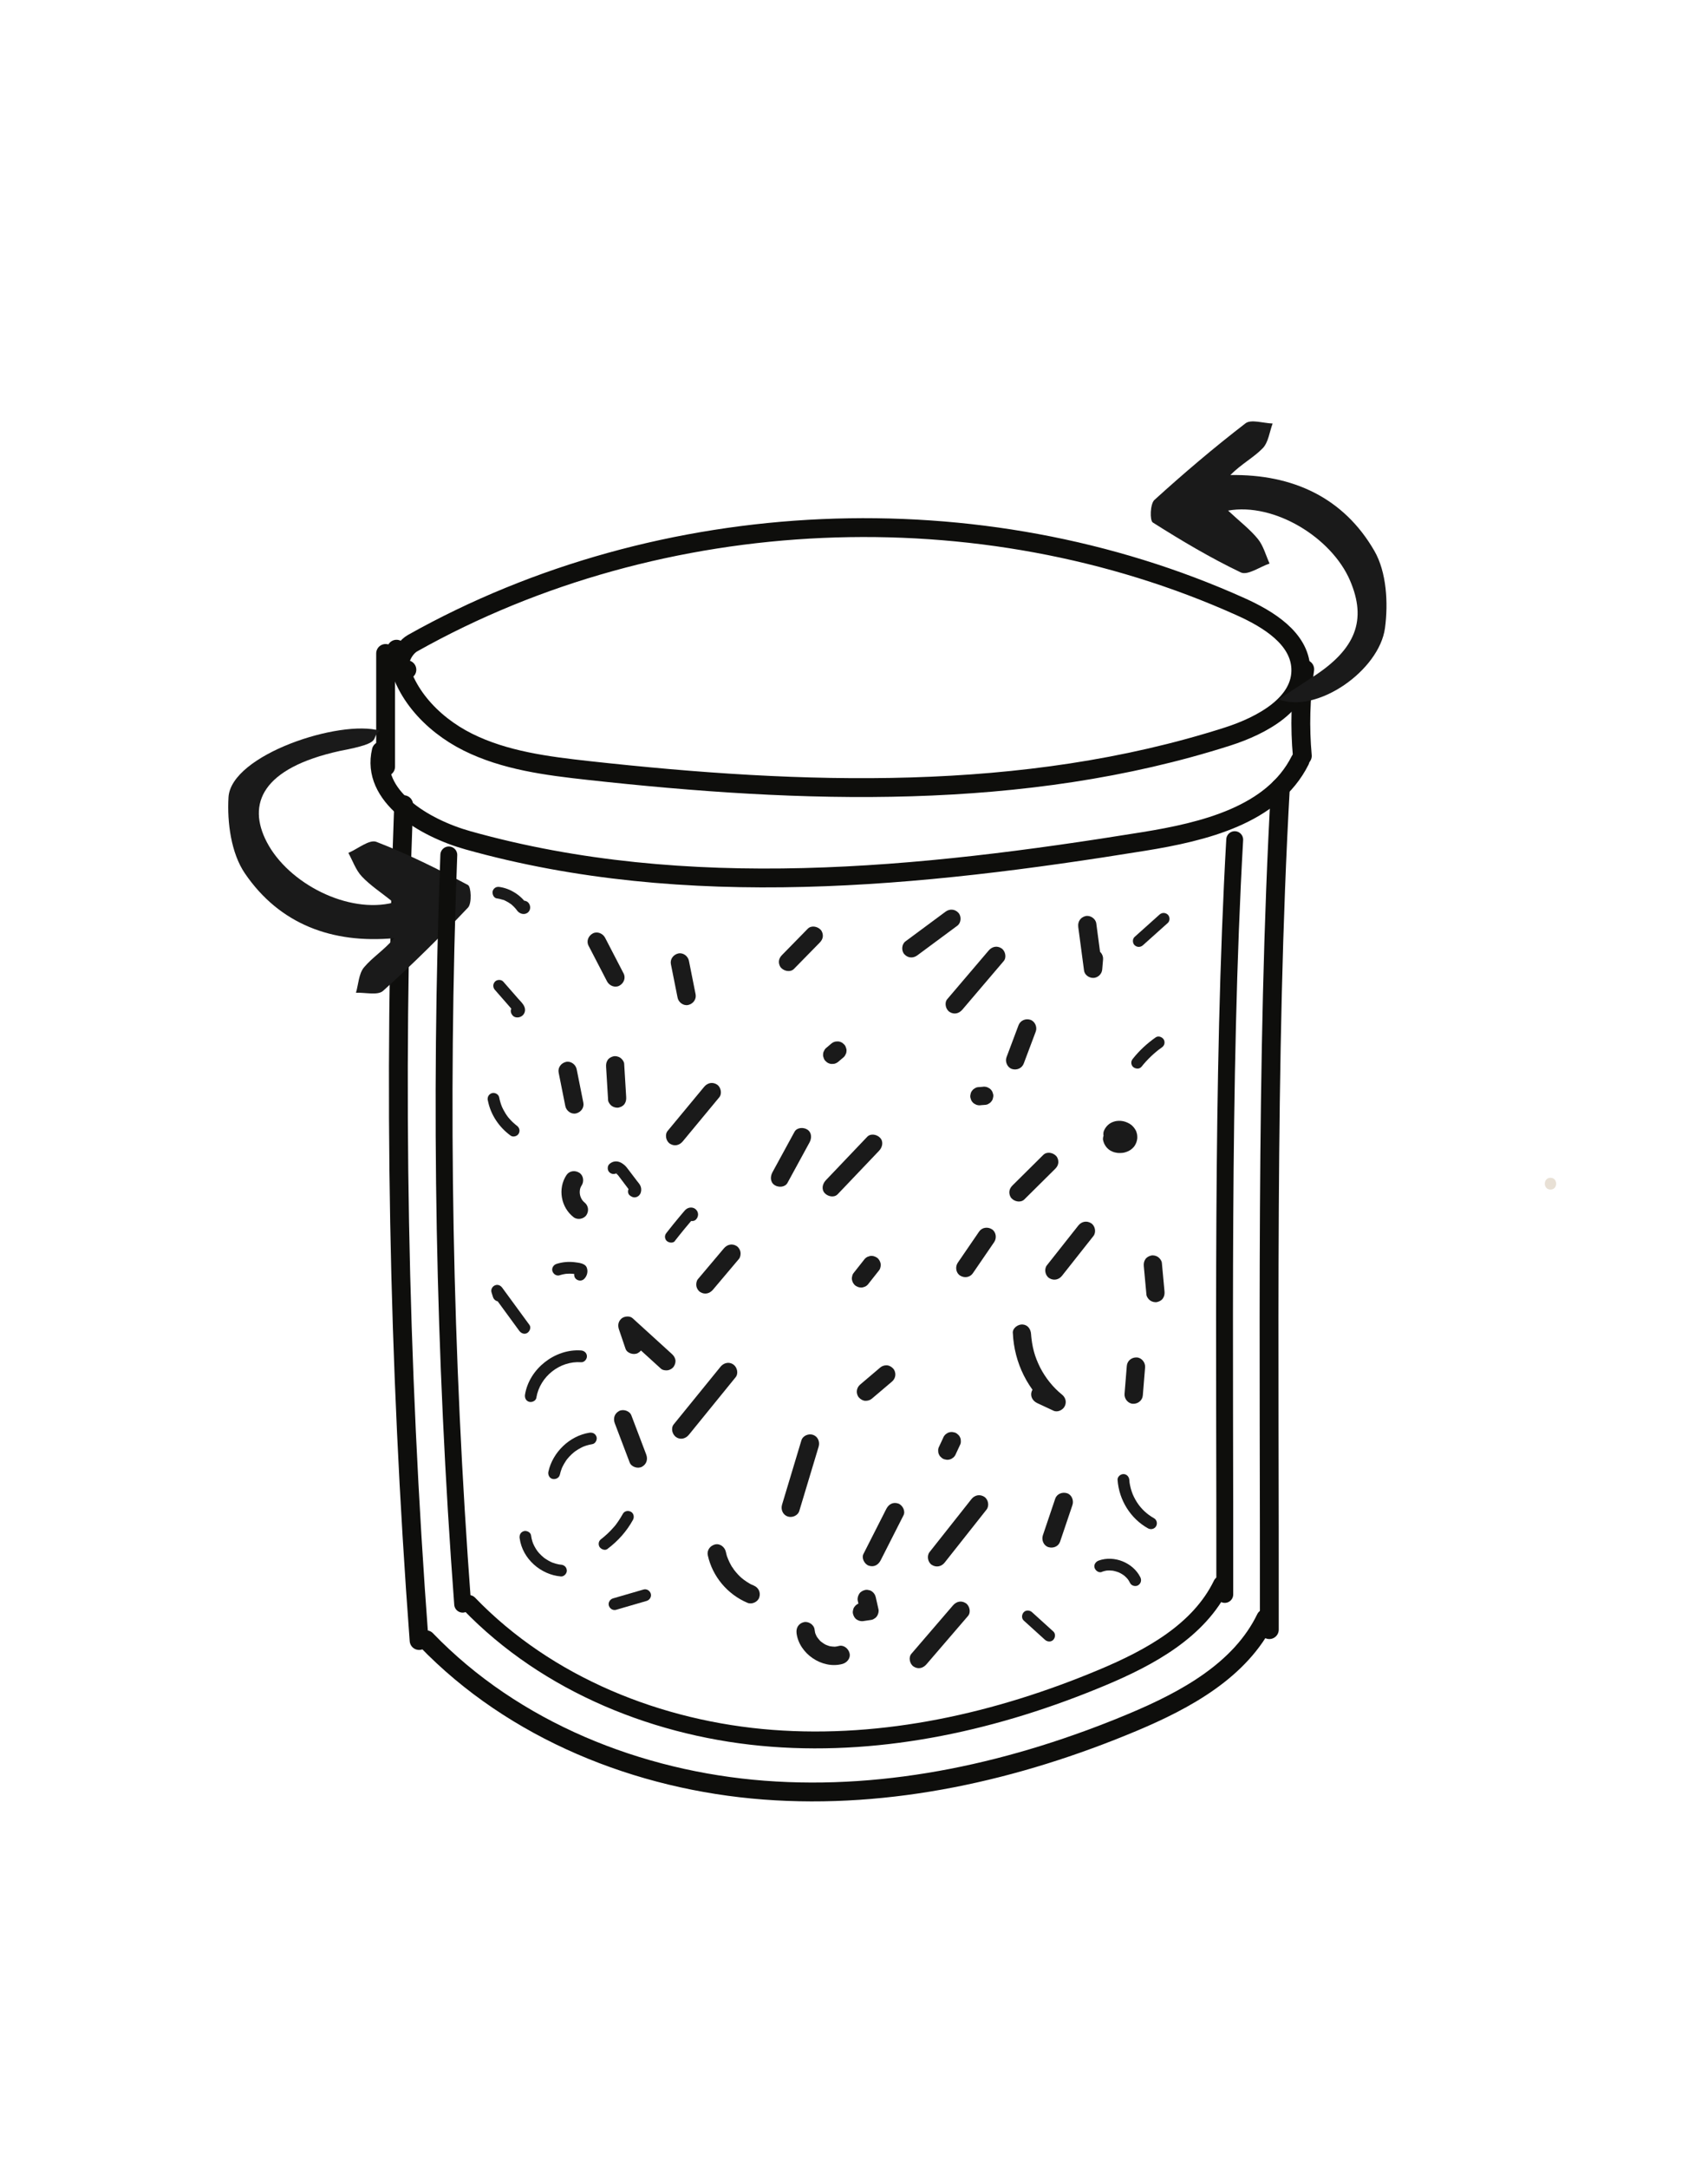 <svg xmlns="http://www.w3.org/2000/svg" id="Capa_1" data-name="Capa 1" viewBox="0 0 435.18 551.97"><defs><style> .cls-1 { fill: #e8e0d5; } .cls-2 { stroke-width: 4.8px; } .cls-2, .cls-3 { fill: none; stroke: #0e0e0c; stroke-linecap: round; stroke-linejoin: round; } .cls-4 { fill: #1a1a1a; } .cls-3 { stroke-width: 4.3px; } </style></defs><path class="cls-1" d="m395.05,302.87c1.93,0,1.93-3,0-3s-1.93,3,0,3h0Z"></path><path class="cls-2" d="m106.78,417.68c-5.3-70.79-6.61-141.88-3.94-212.81"></path><path class="cls-2" d="m323.41,414.91c.11-67.78-1.01-146.71,2.82-214.38"></path><path class="cls-2" d="m108.58,417.49c22.29,23.13,54.09,35.86,86.12,38.29s64.27-4.86,93.89-17.27c13.53-5.67,27.5-13.28,33.9-26.48"></path><path class="cls-2" d="m97.15,191.19c-2.73,11.43,10.8,19.6,22.12,22.77,55.7,15.6,115.03,9.51,172.13.28,15.36-2.48,32.85-6.71,39.84-20.61"></path><path class="cls-2" d="m331.82,192.45c-.67-7.34-.47-14.76.61-22.05"></path><path class="cls-2" d="m98.25,195.21v-28.84"></path><path class="cls-2" d="m101.03,165.29c.77,10.26,8.75,18.97,18.18,23.66,9.42,4.69,20.17,6.06,30.69,7.22,54.45,6,110.8,8,162.86-8.64,8.85-2.83,19.13-8.43,18.66-17.47-.39-7.54-8.2-12.39-15.25-15.56-66.41-29.91-147.68-26.34-211.05,9.25-2.87,1.61-4.76,7.01-1.45,6.76"></path><path class="cls-4" d="m96.79,186.05c-2.77,2.14,1.46,2.94-10.19,5.14-19.89,4.37-23.69,13.49-18.62,23.21,5.51,10.56,20.74,18.37,32.33,15.39-3.22-2.58-5.96-4.34-8.12-6.64-1.54-1.63-2.32-3.98-3.43-6,2.41-1.02,5.35-3.5,7.14-2.81,7.99,3.09,15.72,6.94,23.32,10.98.83.44,1.04,4.68.03,5.75-6.95,7.33-14.14,14.46-21.66,21.22-1.34,1.2-4.55.37-6.89.47.64-2.19.7-4.86,2.05-6.47,2.13-2.55,5.11-4.38,7.7-7.43-15.84,1.46-29.22-3.56-38.04-16.47-3.53-5.16-4.56-13.01-4.19-19.39.63-10.86,28.49-19.92,38.59-16.95Z"></path><path class="cls-4" d="m325.76,178.08c2.92-1.92,5.83-3.86,8.77-5.76,10.91-7.04,13.77-14.43,9.44-24.52-4.7-10.95-19.29-19.89-31.07-17.8,3.02,2.82,5.61,4.78,7.6,7.23,1.41,1.75,2.01,4.14,2.97,6.25-2.48.83-5.6,3.09-7.33,2.26-7.73-3.69-15.15-8.11-22.42-12.71-.8-.51-.68-4.75.41-5.74,7.48-6.79,15.2-13.35,23.21-19.51,1.42-1.1,4.56-.02,6.91.05-.8,2.14-1.07,4.8-2.53,6.3-2.31,2.38-5.42,3.98-8.24,6.82,15.9-.26,28.87,5.76,36.69,19.3,3.13,5.41,3.56,13.32,2.71,19.65-1.45,10.78-17.26,21.89-27.1,18.16Z"></path><path class="cls-4" d="m173.95,290.61c3.1-3.74,6.2-7.48,9.3-11.22.78-.94.43-2.62-.58-3.26-1.14-.73-2.42-.43-3.26.58-3.1,3.74-6.2,7.48-9.3,11.22-.78.94-.43,2.62.58,3.26,1.14.73,2.42.43,3.26-.58h0Z"></path><path class="cls-4" d="m211.82,265.7l-1.29,1.09c-.24.19-.43.43-.54.71-.17.27-.26.56-.27.88-.04.32,0,.62.13.91.07.3.21.56.42.79l.44.4c.35.24.73.38,1.15.41l.63-.03c.4-.08.76-.25,1.08-.52.43-.36.86-.73,1.29-1.09.24-.19.43-.43.54-.71.17-.27.26-.56.27-.88.04-.32,0-.62-.13-.91-.07-.3-.21-.56-.42-.79l-.44-.4c-.35-.24-.73-.38-1.15-.41l-.63.03c-.4.08-.76.25-1.08.52h0Z"></path><path class="cls-4" d="m250.3,276.71c-.39.03-.78.06-1.18.09-.31.05-.58.16-.83.35-.27.14-.48.35-.65.6-.19.25-.31.53-.35.84-.09.3-.11.61-.03.93l.19.58c.18.37.43.67.77.9l.54.28c.4.14.82.18,1.24.1.39-.03.78-.06,1.18-.09.31-.05.58-.16.83-.35.27-.14.48-.35.65-.6.19-.25.31-.53.35-.84.09-.3.11-.61.03-.93l-.19-.58c-.18-.37-.43-.67-.77-.9l-.54-.28c-.4-.14-.82-.18-1.24-.1h0Z"></path><path class="cls-4" d="m281.08,290.38c.12.5.28.89.55,1.31s.53.7.94,1.02c.29.23.65.4.99.54.36.15.76.22,1.13.28.3.05.59.03.88.02s.59-.03.88-.1c.73-.19,1.45-.49,2.01-1.01.27-.25.54-.53.72-.85.32-.56.47-.97.57-1.62.02-.1.02-.19.02-.29,0-.29,0-.6-.06-.89-.07-.36-.19-.74-.37-1.06-.37-.65-.87-1.24-1.53-1.62-.7-.4-1.39-.66-2.2-.73-.41-.04-.84-.01-1.25.05-.1.02-.2.04-.3.07-.28.08-.58.17-.84.3-.91.45-1.59,1.21-1.96,2.14-.22.56-.17,1.28.09,1.81s.76,1.01,1.31,1.18c.59.18,1.26.21,1.81-.09.55-.29.95-.72,1.18-1.31.02-.06.05-.12.08-.18l-.28.54c.06-.11.13-.21.21-.3l-.4.44c.09-.1.19-.18.3-.25l-.5.33c.13-.08.27-.15.42-.2l-.58.19c.19-.06.38-.09.58-.11l-.63.03c.24-.01.48.01.72.06l-.61-.13c.24.05.46.14.68.25l-.54-.28c.16.09.32.19.46.32l-.44-.4c.11.11.22.22.3.35l-.33-.5c.07.11.13.23.17.35l-.19-.58c.04.13.07.26.07.4l-.03-.63c0,.14,0,.28-.03.42l.13-.61c-.03.13-.08.26-.14.38l.28-.54c-.06.12-.14.22-.22.32l.4-.44c-.11.12-.23.21-.36.3l.5-.33c-.17.11-.35.19-.54.25l.58-.19c-.23.07-.47.12-.71.13l.63-.03c-.23,0-.46,0-.68-.05l.61.13c-.19-.04-.38-.11-.56-.2l.54.28c-.14-.07-.26-.16-.38-.26l.44.4c-.1-.09-.18-.19-.25-.3l.33.5c-.07-.11-.12-.22-.16-.33l.19.58s-.03-.1-.04-.15c-.14-.59-.45-1.13-.96-1.48-.48-.33-1.2-.52-1.78-.38s-1.15.44-1.48.96-.53,1.16-.38,1.78h0Z"></path><path class="cls-4" d="m274.72,235.97c.49,3.71.99,7.42,1.48,11.13.15,1.15,1.32,1.93,2.42,1.88s2.11-.96,2.21-2.12c.07-.87.14-1.74.22-2.61.1-1.22-.88-2.47-2.14-2.52s-2.41.83-2.52,2.14c-.07.87-.14,1.74-.22,2.61,1.54-.08,3.08-.16,4.63-.25-.49-3.71-.99-7.42-1.48-11.13-.16-1.21-1.55-2.14-2.73-1.86-1.29.3-2.03,1.43-1.86,2.73h0Z"></path><path class="cls-4" d="m258.06,339.37c.34,7.64,3.84,14.72,9.83,19.52.71-1.37,1.43-2.74,2.14-4.11-1.39-.65-2.78-1.3-4.16-1.94-1.14-.53-2.59.28-3,1.39-.46,1.27.25,2.46,1.39,3,1.39.65,2.78,1.3,4.16,1.94,1.04.49,2.38-.17,2.86-1.13.54-1.08.22-2.24-.72-2.99-2.22-1.78-4.2-4.24-5.53-6.85-.71-1.4-1.24-2.77-1.59-4.06-.2-.74-.36-1.49-.48-2.24-.07-.42-.13-.84-.17-1.26-.02-.17-.03-.34-.05-.51,0,.01-.05-.75-.03-.39-.06-1.26-.77-2.41-2.14-2.52-1.14-.09-2.58.87-2.52,2.14h0Z"></path><path class="cls-4" d="m243.56,370.13c.37-.8.75-1.6,1.12-2.4.12-.3.16-.61.12-.93.01-.31-.06-.61-.21-.89-.12-.28-.31-.52-.55-.7-.21-.22-.46-.38-.76-.48l-.61-.13c-.42-.03-.82.04-1.2.22l-.5.33c-.31.27-.54.59-.68.98-.37.8-.75,1.6-1.12,2.4-.12.3-.16.61-.12.93-.01.31.06.61.21.89.12.28.31.52.55.7.21.22.46.38.76.48l.61.13c.42.03.82-.04,1.2-.22l.5-.33c.31-.27.54-.59.68-.98h0Z"></path><path class="cls-4" d="m220.06,412.72c.63-.09,1.26-.18,1.9-.28.31-.05.58-.16.83-.35.27-.14.48-.35.65-.6.33-.52.52-1.16.38-1.78-.23-1.01-.45-2.02-.68-3.03-.13-.59-.46-1.13-.96-1.48-.25-.19-.53-.31-.84-.35-.3-.09-.61-.11-.93-.03-.58.14-1.15.44-1.48.96s-.52,1.16-.38,1.78c.23,1.01.45,2.02.68,3.03.62-.91,1.24-1.82,1.86-2.73-.63.09-1.26.18-1.9.28-.57.08-1.16.5-1.48.96-.19.25-.31.53-.35.84-.09.3-.11.61-.03.93.14.58.44,1.15.96,1.48.54.35,1.13.48,1.78.38h0Z"></path><path class="cls-4" d="m203.65,384.7c1.64-5.46,3.28-10.91,4.93-16.37.36-1.21-.16-2.55-1.39-3-1.14-.41-2.63.18-3,1.39-1.64,5.46-3.28,10.91-4.93,16.37-.36,1.21.16,2.55,1.39,3,1.14.41,2.63-.18,3-1.39h0Z"></path><path class="cls-4" d="m221.31,326.81c.89-1.13,1.78-2.25,2.67-3.38.19-.25.31-.53.35-.84.09-.3.11-.61.03-.93-.1-.55-.47-1.17-.96-1.48-.52-.33-1.16-.53-1.78-.38l-.58.19c-.37.18-.67.43-.9.77-.89,1.13-1.78,2.25-2.67,3.38-.19.25-.31.53-.35.84-.09.3-.11.61-.03.93.1.55.47,1.17.96,1.48.52.33,1.16.53,1.78.38l.58-.19c.37-.18.67-.43.9-.77h0Z"></path><path class="cls-4" d="m163.59,341.4c-.55-1.63-1.11-3.25-1.66-4.88-1.15.98-2.3,1.95-3.45,2.93,3.31,3.01,6.63,6.03,9.94,9.04.42.38,1.25.48,1.78.38.55-.1,1.17-.47,1.48-.96.33-.52.53-1.16.38-1.78s-.48-1.05-.96-1.48c-3.31-3.01-6.63-6.03-9.94-9.04-.73-.66-2.16-.5-2.85.13-.83.77-.95,1.76-.59,2.79.55,1.63,1.11,3.25,1.66,4.88.4,1.16,2.1,1.64,3.12,1.1,1.23-.66,1.52-1.88,1.1-3.12h0Z"></path><path class="cls-4" d="m181.65,328.37c2.21-2.62,4.42-5.23,6.63-7.85.37-.44.48-1.23.38-1.78s-.47-1.17-.96-1.48c-1.15-.73-2.41-.42-3.26.58-2.21,2.62-4.42,5.23-6.63,7.85-.37.44-.48,1.23-.38,1.78s.47,1.17.96,1.48c1.15.73,2.41.42,3.26-.58h0Z"></path><path class="cls-4" d="m144.34,299.17c-2.29,3.44-1.43,8.26,1.83,10.75.97.74,2.6.46,3.26-.58.7-1.11.46-2.46-.58-3.26-.13-.1-.25-.2-.37-.31l.44.4c-.31-.29-.58-.61-.81-.95l.33.5c-.28-.44-.5-.9-.67-1.39l.19.58c-.16-.5-.25-1.01-.28-1.53l.03.63c-.02-.52.02-1.03.12-1.54l-.13.61c.1-.44.25-.86.46-1.27l-.28.54c.09-.17.19-.34.3-.5.68-1.02.51-2.57-.58-3.26s-2.53-.51-3.26.58h0Z"></path><path class="cls-4" d="m156.64,362.37c1.26,3.33,2.53,6.65,3.79,9.98.44,1.15,2.07,1.66,3.12,1.1,1.19-.64,1.56-1.89,1.1-3.12-1.26-3.33-2.53-6.65-3.79-9.98-.44-1.15-2.07-1.66-3.12-1.1-1.19.64-1.56,1.89-1.1,3.12h0Z"></path><path class="cls-4" d="m175.51,365.31c3.97-4.88,7.94-9.76,11.91-14.65.8-.98.4-2.57-.58-3.26-1.1-.77-2.46-.41-3.26.58-3.97,4.88-7.94,9.76-11.91,14.65-.8.98-.4,2.57.58,3.26,1.1.77,2.46.41,3.26-.58h0Z"></path><path class="cls-4" d="m222.15,356.1c1.72-1.46,3.43-2.91,5.15-4.37.46-.39.77-.99.82-1.59s-.15-1.27-.55-1.7-.97-.79-1.59-.82-1.22.14-1.7.55c-1.72,1.46-3.43,2.91-5.15,4.37-.46.39-.77.99-.82,1.59s.15,1.27.55,1.7.97.79,1.59.82c.62.02,1.22-.14,1.7-.55h0Z"></path><path class="cls-4" d="m247.87,324.18c1.81-2.65,3.63-5.29,5.44-7.94.69-1.01.5-2.57-.58-3.26-1.06-.68-2.52-.5-3.26.58-1.81,2.65-3.63,5.29-5.44,7.94-.69,1.01-.5,2.57.58,3.26s2.52.5,3.26-.58h0Z"></path><path class="cls-4" d="m213.43,304.06c3.52-3.69,7.03-7.38,10.55-11.07.84-.88,1.19-2.3.27-3.29-.79-.85-2.39-1.21-3.29-.27-3.52,3.69-7.03,7.38-10.55,11.07-.84.88-1.19,2.3-.27,3.29.79.85,2.39,1.21,3.29.27h0Z"></path><path class="cls-4" d="m200.64,301.17c1.88-3.44,3.75-6.88,5.63-10.32.58-1.07.57-2.53-.58-3.26-.97-.62-2.63-.57-3.26.58-1.88,3.44-3.75,6.88-5.63,10.32-.58,1.07-.57,2.53.58,3.26.97.62,2.63.57,3.26-.58h0Z"></path><path class="cls-4" d="m142.34,273.1c.57,2.84,1.13,5.68,1.7,8.52.24,1.2,1.5,2.15,2.73,1.86s2.12-1.45,1.86-2.73c-.57-2.84-1.13-5.68-1.7-8.52-.24-1.2-1.5-2.15-2.73-1.86s-2.12,1.45-1.86,2.73h0Z"></path><path class="cls-4" d="m154.43,271.69c.17,2.81.34,5.62.51,8.43.03.54.53,1.18.96,1.48.48.33,1.2.52,1.78.38s1.15-.44,1.48-.96c.36-.57.42-1.11.38-1.78l-.51-8.43c-.03-.54-.53-1.18-.96-1.48-.48-.33-1.2-.52-1.78-.38s-1.15.44-1.48.96c-.36.57-.42,1.11-.38,1.78h0Z"></path><path class="cls-4" d="m170.94,245.49c.57,2.84,1.13,5.68,1.7,8.52.24,1.2,1.5,2.15,2.73,1.86,1.22-.29,2.12-1.45,1.86-2.73-.57-2.84-1.13-5.68-1.7-8.52-.24-1.2-1.5-2.15-2.73-1.86s-2.12,1.45-1.86,2.73h0Z"></path><path class="cls-4" d="m149.95,240.77c1.57,3.03,3.15,6.07,4.72,9.1.56,1.08,1.98,1.7,3.12,1.1s1.7-1.96,1.1-3.12c-1.57-3.03-3.15-6.07-4.72-9.1-.56-1.08-1.98-1.7-3.12-1.1s-1.7,1.96-1.1,3.12h0Z"></path><path class="cls-4" d="m205.81,236.46c-2.18,2.22-4.35,4.44-6.53,6.66-.44.45-.76.94-.82,1.59-.05.57.15,1.27.55,1.7.8.86,2.38,1.2,3.29.27,2.18-2.22,4.35-4.44,6.53-6.66.44-.45.76-.94.82-1.59.05-.57-.15-1.27-.55-1.7-.8-.86-2.38-1.2-3.29-.27h0Z"></path><path class="cls-4" d="m240.9,232.13c-3.4,2.52-6.8,5.04-10.2,7.55-.99.73-1.09,2.41-.27,3.29.91.98,2.24,1.05,3.29.27,3.4-2.52,6.8-5.04,10.2-7.55.99-.73,1.09-2.41.27-3.29-.91-.98-2.24-1.05-3.29-.27h0Z"></path><path class="cls-4" d="m251.89,242.02c-3.51,4.12-7.02,8.24-10.53,12.36-.8.93-.42,2.62.58,3.26,1.15.74,2.41.42,3.26-.58,3.51-4.12,7.02-8.24,10.53-12.36.8-.93.42-2.62-.58-3.26-1.15-.74-2.41-.42-3.26.58h0Z"></path><path class="cls-4" d="m259.51,261.03c-1.02,2.71-2.04,5.42-3.06,8.14-.43,1.14.2,2.62,1.39,3,1.22.38,2.54-.17,3-1.39,1.02-2.71,2.04-5.42,3.06-8.14.43-1.14-.2-2.62-1.39-3-1.22-.38-2.54.17-3,1.39h0Z"></path><path class="cls-4" d="m261.01,305.36c2.61-2.58,5.21-5.17,7.82-7.75.45-.44.76-.95.82-1.59.05-.57-.15-1.27-.55-1.7-.81-.87-2.37-1.19-3.29-.27-2.61,2.58-5.21,5.17-7.82,7.75-.45.44-.76.95-.82,1.59-.05.57.15,1.27.55,1.7.81.87,2.37,1.19,3.29.27h0Z"></path><path class="cls-4" d="m270.58,324.83c2.67-3.38,5.34-6.75,8.01-10.13.76-.96.45-2.6-.58-3.26-1.12-.71-2.44-.45-3.26.58-2.67,3.38-5.34,6.75-8.01,10.13-.76.96-.45,2.6.58,3.26,1.12.71,2.44.45,3.26-.58h0Z"></path><path class="cls-4" d="m240.68,397.85c3.56-4.5,7.12-9,10.68-13.5.76-.96.45-2.6-.58-3.26-1.12-.71-2.44-.45-3.26.58-3.56,4.5-7.12,9-10.68,13.5-.76.96-.45,2.6.58,3.26,1.12.71,2.44.45,3.26-.58h0Z"></path><path class="cls-4" d="m224.39,397.25c1.94-3.82,3.88-7.64,5.82-11.46.56-1.09-.29-2.65-1.39-3-1.33-.42-2.4.22-3,1.39-1.94,3.82-3.88,7.64-5.82,11.46-.56,1.09.29,2.65,1.39,3,1.33.42,2.4-.22,3-1.39h0Z"></path><path class="cls-4" d="m180.33,395.95c1.18,5.42,5.02,9.99,10.13,12.14,1.13.47,2.63-.23,3-1.39.4-1.26-.19-2.49-1.39-3-.26-.11-.52-.22-.78-.35-.15-.07-.52-.33.03.02-.12-.07-.25-.14-.37-.21-.49-.28-.96-.6-1.42-.94-.23-.17-.45-.35-.66-.53-.1-.08-.21-.22-.32-.28.16.08.35.33.08.07-.41-.39-.8-.81-1.16-1.24-.17-.2-.33-.4-.48-.61s-.3-.52-.49-.7c.18.28.23.35.13.2-.04-.06-.08-.12-.11-.18-.07-.12-.15-.24-.22-.37-.14-.25-.27-.5-.4-.75-.25-.51-.46-1.03-.66-1.56-.16-.42.15.5.01.04-.03-.11-.07-.23-.1-.34-.08-.3-.16-.59-.22-.89-.26-1.19-1.48-2.16-2.73-1.86-1.21.28-2.14,1.45-1.86,2.73h0Z"></path><path class="cls-4" d="m202.94,415.72c.61,5.29,6.51,9.31,11.66,7.94,1.18-.31,2.17-1.44,1.86-2.73-.27-1.16-1.47-2.2-2.73-1.86-.24.06-.47.12-.72.15-.12.02-.24.03-.36.04-.45.06.6,0,.14,0s-.92-.07-1.38-.13c-.24-.03.63.17.14.03-.12-.04-.23-.07-.35-.1-.21-.07-.42-.14-.63-.23-.11-.05-.22-.1-.33-.15-.42-.18.5.29.1.06-.21-.12-.42-.25-.62-.38s-.4-.28-.59-.44c-.07-.06-.35-.32-.06-.04s-.03-.03-.09-.09c-.33-.34-.58-.72-.88-1.08.43.51.17.26.07.09-.06-.1-.12-.21-.17-.32-.11-.22-.2-.44-.29-.66-.16-.38.15.55.04.12-.03-.12-.06-.23-.09-.35-.05-.24-.09-.48-.12-.72-.14-1.22-1.57-2.14-2.73-1.86-1.31.31-2.01,1.43-1.86,2.73h0Z"></path><path class="cls-4" d="m242.8,408.75c-3.53,4.1-7.06,8.21-10.59,12.31-.8.93-.42,2.62.58,3.26,1.16.74,2.4.42,3.26-.58,3.53-4.1,7.06-8.21,10.59-12.31.8-.93.42-2.62-.58-3.26-1.16-.74-2.4-.42-3.26.58h0Z"></path><path class="cls-4" d="m268.86,381.57c-1.05,3.11-2.1,6.22-3.15,9.33-.39,1.16.17,2.61,1.39,3s2.58-.15,3-1.39c1.05-3.11,2.1-6.22,3.15-9.33.39-1.16-.17-2.61-1.39-3-1.18-.37-2.58.15-3,1.39h0Z"></path><path class="cls-4" d="m287.1,347.75c-.19,2.38-.39,4.76-.58,7.14-.1,1.22.88,2.47,2.14,2.52s2.41-.83,2.52-2.14c.19-2.38.39-4.76.58-7.14.1-1.22-.88-2.47-2.14-2.52s-2.41.83-2.52,2.14h0Z"></path><path class="cls-4" d="m291.43,322.41c.22,2.41.45,4.82.67,7.23.05.55.52,1.17.96,1.48.48.33,1.2.52,1.78.38s1.15-.44,1.48-.96c.36-.56.44-1.12.38-1.78-.22-2.41-.45-4.82-.67-7.23-.05-.55-.52-1.17-.96-1.48-.48-.33-1.2-.52-1.78-.38s-1.15.44-1.48.96c-.36.56-.44,1.12-.38,1.78h0Z"></path><path class="cls-3" d="m117.88,408.43c-4.75-63.46-5.93-127.18-3.53-190.76"></path><path class="cls-3" d="m312.06,405.95c.1-60.76-.91-131.51,2.53-192.17"></path><path class="cls-3" d="m119.49,408.26c19.98,20.73,48.49,32.14,77.2,34.32,28.71,2.18,57.61-4.35,84.16-15.48,12.13-5.08,24.65-11.9,30.39-23.74"></path><path class="cls-4" d="m132.41,391.68c.7,5.19,5.38,9.27,10.51,9.69.78.06,1.53-.74,1.5-1.5-.04-.87-.66-1.43-1.5-1.5-.13-.01-.26-.02-.38-.04.36.04-.1-.02-.17-.03-.27-.05-.54-.11-.81-.19-.25-.07-.49-.15-.73-.24-.12-.04-.24-.09-.36-.14.32.13-.07-.04-.11-.06-.48-.23-.95-.5-1.39-.8-.11-.07-.21-.15-.31-.22-.09-.06-.07-.05.05.04-.07-.05-.13-.11-.2-.16-.2-.16-.39-.34-.58-.51s-.36-.36-.54-.55c-.09-.1-.17-.19-.25-.29-.06-.08-.24-.31-.09-.1-.34-.44-.64-.91-.89-1.4-.12-.23-.23-.46-.33-.69.13.32-.03-.08-.04-.12-.04-.12-.09-.24-.13-.36-.17-.53-.29-1.07-.36-1.62-.11-.78-1.15-1.27-1.85-1.05-.86.28-1.16,1.01-1.05,1.85h0Z"></path><path class="cls-4" d="m156.98,409.86c2.59-.75,5.18-1.5,7.78-2.26.75-.22,1.3-1.07,1.05-1.85s-1.04-1.28-1.85-1.05c-2.59.75-5.18,1.5-7.78,2.26-.75.22-1.3,1.07-1.05,1.85s1.04,1.28,1.85,1.05h0Z"></path><path class="cls-4" d="m154.79,394.35c2.66-1.99,4.89-4.48,6.49-7.4.38-.69.19-1.67-.54-2.05s-1.65-.2-2.05.54c-.36.65-.75,1.29-1.17,1.9-.1.14-.2.28-.3.42-.07.09-.14.18-.2.28-.1.14-.04.06.03-.03-.21.31-.48.6-.73.88-.47.55-.98,1.07-1.51,1.57-.28.26-.56.51-.85.76-.13.11-.26.22-.4.33-.07.06-.15.12-.22.18.2-.15.06-.05-.06.04-.32.24-.58.49-.69.9-.1.36-.05.84.15,1.16.4.62,1.38,1.04,2.05.54h0Z"></path><path class="cls-4" d="m142.64,375.5c.12-.55.28-1.08.48-1.6.02-.06.05-.12.07-.19-.06.13-.06.15-.02.05.06-.12.11-.24.17-.36.12-.24.24-.48.38-.71.15-.25.3-.5.46-.74.08-.11.16-.22.23-.33.18-.26-.13.15.09-.12.34-.41.7-.81,1.09-1.18.2-.18.4-.36.6-.53.02-.02.37-.28.12-.1.11-.08.22-.16.33-.24.44-.31.9-.59,1.37-.83.12-.06.24-.12.36-.18.08-.04.37-.17.13-.07.25-.1.5-.2.75-.28.55-.18,1.12-.32,1.69-.41.78-.13,1.28-1.13,1.05-1.85-.27-.84-1.01-1.18-1.85-1.05-5.01.81-9.32,4.96-10.41,9.91-.17.76.23,1.66,1.05,1.85.76.17,1.67-.23,1.85-1.05h0Z"></path><path class="cls-4" d="m136.66,355.85c.89-5.38,6-9.4,11.38-9.02.81.06,1.5-.73,1.5-1.5,0-.86-.69-1.44-1.5-1.5-6.62-.47-13.19,4.66-14.27,11.23-.13.8.21,1.61,1.05,1.85.72.2,1.71-.24,1.85-1.05h0Z"></path><path class="cls-4" d="m260.84,412.6c1.8,1.63,3.61,3.27,5.41,4.9.58.53,1.55.62,2.12,0,.53-.57.62-1.56,0-2.12-1.8-1.63-3.61-3.27-5.41-4.9-.58-.53-1.55-.62-2.12,0-.53.57-.62,1.56,0,2.12h0Z"></path><path class="cls-4" d="m280.73,400.2c.38-.14.76-.24,1.16-.31s-.32.02.08-.01c.1,0,.2-.02.3-.02.2-.01.4-.01.6,0s.4.03.6.04c.19.01-.27-.05.02,0,.1.02.2.04.3.06.41.09.81.21,1.21.36.27.1-.13-.07.03.01.09.05.18.08.27.13.18.09.36.19.53.29s.34.22.5.33c.32.22-.14-.12.03.02.08.07.15.13.23.19.15.13.29.27.43.41.08.09.16.17.24.27.03.03.24.29.11.13s.09.13.1.14c.06.08.11.17.16.25.12.19.22.38.32.58.35.7,1.4.96,2.05.54.72-.46.92-1.3.54-2.05-1.86-3.71-6.69-5.65-10.6-4.23-.74.27-1.31,1.03-1.05,1.85.23.72,1.06,1.34,1.85,1.05h0Z"></path><path class="cls-4" d="m284.75,376.82c.36,5.09,3.29,9.82,7.76,12.31.71.39,1.64.17,2.05-.54s.17-1.66-.54-2.05c-1.78-.99-3.29-2.41-4.36-4.09-.28-.44-.53-.89-.76-1.36-.25-.5-.34-.74-.54-1.31-.18-.52-.32-1.05-.43-1.58-.13-.63-.15-.79-.19-1.39-.06-.81-.65-1.5-1.5-1.5-.77,0-1.56.69-1.5,1.5h0Z"></path><path class="cls-4" d="m290.8,271.65c.77-.97,1.61-1.89,2.52-2.75.44-.42.89-.82,1.36-1.2.12-.1.25-.2.37-.3.04-.03.27-.21.07-.06s.06-.04.08-.06c.25-.19.51-.38.77-.56.33-.23.58-.5.69-.9.1-.36.05-.84-.15-1.16-.41-.64-1.37-1.02-2.05-.54-2.17,1.52-4.13,3.32-5.78,5.39-.26.32-.44.63-.44,1.06,0,.37.16.81.44,1.06.54.5,1.6.66,2.12,0h0Z"></path><path class="cls-4" d="m291.21,240.66c2.11-1.89,4.22-3.78,6.33-5.67.59-.52.57-1.59,0-2.12-.63-.57-1.5-.56-2.12,0-2.11,1.89-4.22,3.78-6.33,5.67-.59.52-.57,1.59,0,2.12.63.57,1.5.56,2.12,0h0Z"></path><path class="cls-4" d="m126.11,252.04l2.79,3.19,1.35,1.55.34.39c.07.08.14.16.21.24.03.03.19.23.05.05s0,.02.03.06c.04.07.03.06-.02-.04-.09-.15-.09-.32.02-.5.07-.46.07-.53.45-.75.16-.15.34-.19.55-.13.31-.04.58.05.82.28-.22-.28-.72-.44-1.06-.44-.37,0-.81.16-1.06.44s-.46.66-.44,1.06c.02.42.18.73.44,1.06.47.61,1.38.66,2.03.38.69-.29,1.16-.97,1.17-1.74,0-1.18-1.03-2.04-1.74-2.86-1.27-1.45-2.54-2.9-3.81-4.35-.52-.59-1.6-.57-2.12,0-.58.63-.55,1.49,0,2.12h0Z"></path><path class="cls-4" d="m126.59,228.73c.47.07.93.18,1.39.32.19.06.51.11.67.24l-.17-.07c.06.03.12.06.19.08.09.04.18.09.27.13.42.21.83.46,1.21.74.05.04.11.08.16.12l-.14-.11c.1.03.23.19.31.26.17.14.33.3.48.45s.3.32.45.49c.03.03.27.37.14.17-.08-.1-.07-.09,0,.01.1.13.19.25.29.38.59.7,1.6,1.02,2.44.54s1.02-1.57.54-2.38c-.62-1.05-2.16-1.06-2.78,0-.39.68-.18,1.67.54,2.05s1.63.19,2.05-.54l.02-.04-.54.54-.3.12h-.8c-.52-.14-.8-.43-.85-.88-.09-.2-.11-.4-.05-.61l.39-.66,1.41-.23c.16.14.21.16.13.08-.13-.14.23.31.02.04-.15-.2-.3-.39-.45-.58-.2-.25-.42-.49-.65-.71-.52-.51-1.12-.98-1.73-1.37-1.16-.74-2.5-1.26-3.85-1.47-.41-.06-.78-.07-1.16.15-.31.18-.61.54-.69.9-.16.71.22,1.72,1.05,1.85h0Z"></path><path class="cls-4" d="m124.3,280.17c.69,3.63,2.85,6.82,5.82,8.98.64.46,1.7.13,2.05-.54.41-.78.14-1.56-.54-2.05-.03-.02-.31-.23-.15-.11s-.15-.12-.14-.12c-.15-.12-.29-.24-.43-.37-.28-.25-.55-.51-.81-.79-.14-.15-.28-.31-.42-.47-.05-.06-.11-.13-.16-.19-.08-.1-.17-.21-.04-.04-.24-.32-.47-.64-.68-.98-.2-.32-.39-.65-.56-.98-.09-.17-.17-.34-.25-.51,0,0-.16-.35-.08-.17s-.05-.13-.07-.17c-.29-.74-.51-1.51-.66-2.29s-1.12-1.28-1.85-1.05c-.82.27-1.21,1.02-1.05,1.85h0Z"></path><path class="cls-4" d="m134.88,337.31c-2.3-3.15-4.6-6.29-6.91-9.44-.45-.61-1.14-.92-1.87-.61-.66.28-1.09,1.05-.87,1.77.13.4.25.81.38,1.21.23.75,1.06,1.3,1.85,1.05s1.3-1.04,1.05-1.85c-.13-.4-.25-.81-.38-1.21l-2.74,1.16c2.3,3.15,4.6,6.29,6.91,9.44.46.63,1.32,1.01,2.05.54.63-.4,1.03-1.38.54-2.05h0Z"></path><path class="cls-4" d="m142.6,324.68c.48-.15.97-.26,1.46-.34.31-.05-.31.03.03,0,.11,0,.21-.02.32-.03.25-.02.5-.03.75-.03.23,0,.47.01.7.03.12,0,.25.02.37.04.37.04-.34-.06.03,0,.49.09.98.2,1.46.36l-1.05-1.05c.04.14.03.34,0-.06,0,.13,0,.12.02-.02.02-.14.02-.15,0-.03-.09.26.18-.29.02-.03-.14.24.23-.24.02-.03-.55.56-.6,1.57,0,2.12s1.53.59,2.12,0c.75-.75,1.05-1.93.63-2.93-.44-1.05-2.04-1.18-3.04-1.31-1.55-.2-3.15-.05-4.64.42-.75.24-1.3,1.05-1.05,1.85.24.75,1.04,1.3,1.85,1.05h0Z"></path><path class="cls-4" d="m171.97,315.92c.82-1.05,1.66-2.1,2.51-3.13.41-.5.83-1,1.25-1.49.22-.26.44-.52.67-.78.09-.1.18-.2.27-.3l.06-.06c-.11.13-.25.19-.42.2-.28.13-.54.06-.77-.22-.58-.15-.79-.55-.64-1.2l.39-.66-.04.05c-.52.59-.62,1.55,0,2.12.57.52,1.57.63,2.12,0,.64-.72.67-1.75-.01-2.46-.59-.61-1.49-.69-2.22-.32-.45.23-.76.63-1.07,1-.29.33-.57.67-.85,1.01-1.14,1.36-2.26,2.74-3.35,4.14-.26.33-.44.63-.44,1.06,0,.37.16.81.44,1.06.54.49,1.61.66,2.12,0h0Z"></path><path class="cls-4" d="m157.43,298.5c-.2.14-.25.18-.15.12.1-.06.04-.04-.2.07.23-.07-.34.02-.16.01.19,0,.06.09-.15-.03.05.03.13.04.18.05.16.04-.32-.17-.1-.04.07.04.14.09.21.13.22.14-.2-.17-.06-.05.05.05.11.09.16.14.11.1.21.2.3.31.06.07.26.26,0-.02.07.07.12.16.17.23.24.32.49.65.73.97.48.63.95,1.26,1.43,1.89.13.17.26.34.38.51.07.09.21.37.31.42-.1-.26-.13-.33-.09-.21.01.03.02.06.02.09-.02,0-.03-.41-.03-.2,0,.26.08-.39.02-.16l-.02.05c.24-.82.97-1,2.19-.55-.32-.26-.63-.44-1.06-.44-.37,0-.81.16-1.06.44-.5.54-.65,1.6,0,2.12.48.38.99.62,1.62.45.43-.11.79-.4,1.02-.78.32-.54.37-1.26.18-1.86s-.64-1.06-1.01-1.54-.7-.92-1.05-1.38-.7-.92-1.05-1.38-.66-.9-1.1-1.26c-.47-.39-.99-.73-1.59-.85-.83-.16-1.56.06-2.19.61-.59.52-.57,1.6,0,2.12.63.58,1.49.55,2.12,0h0Z"></path></svg>